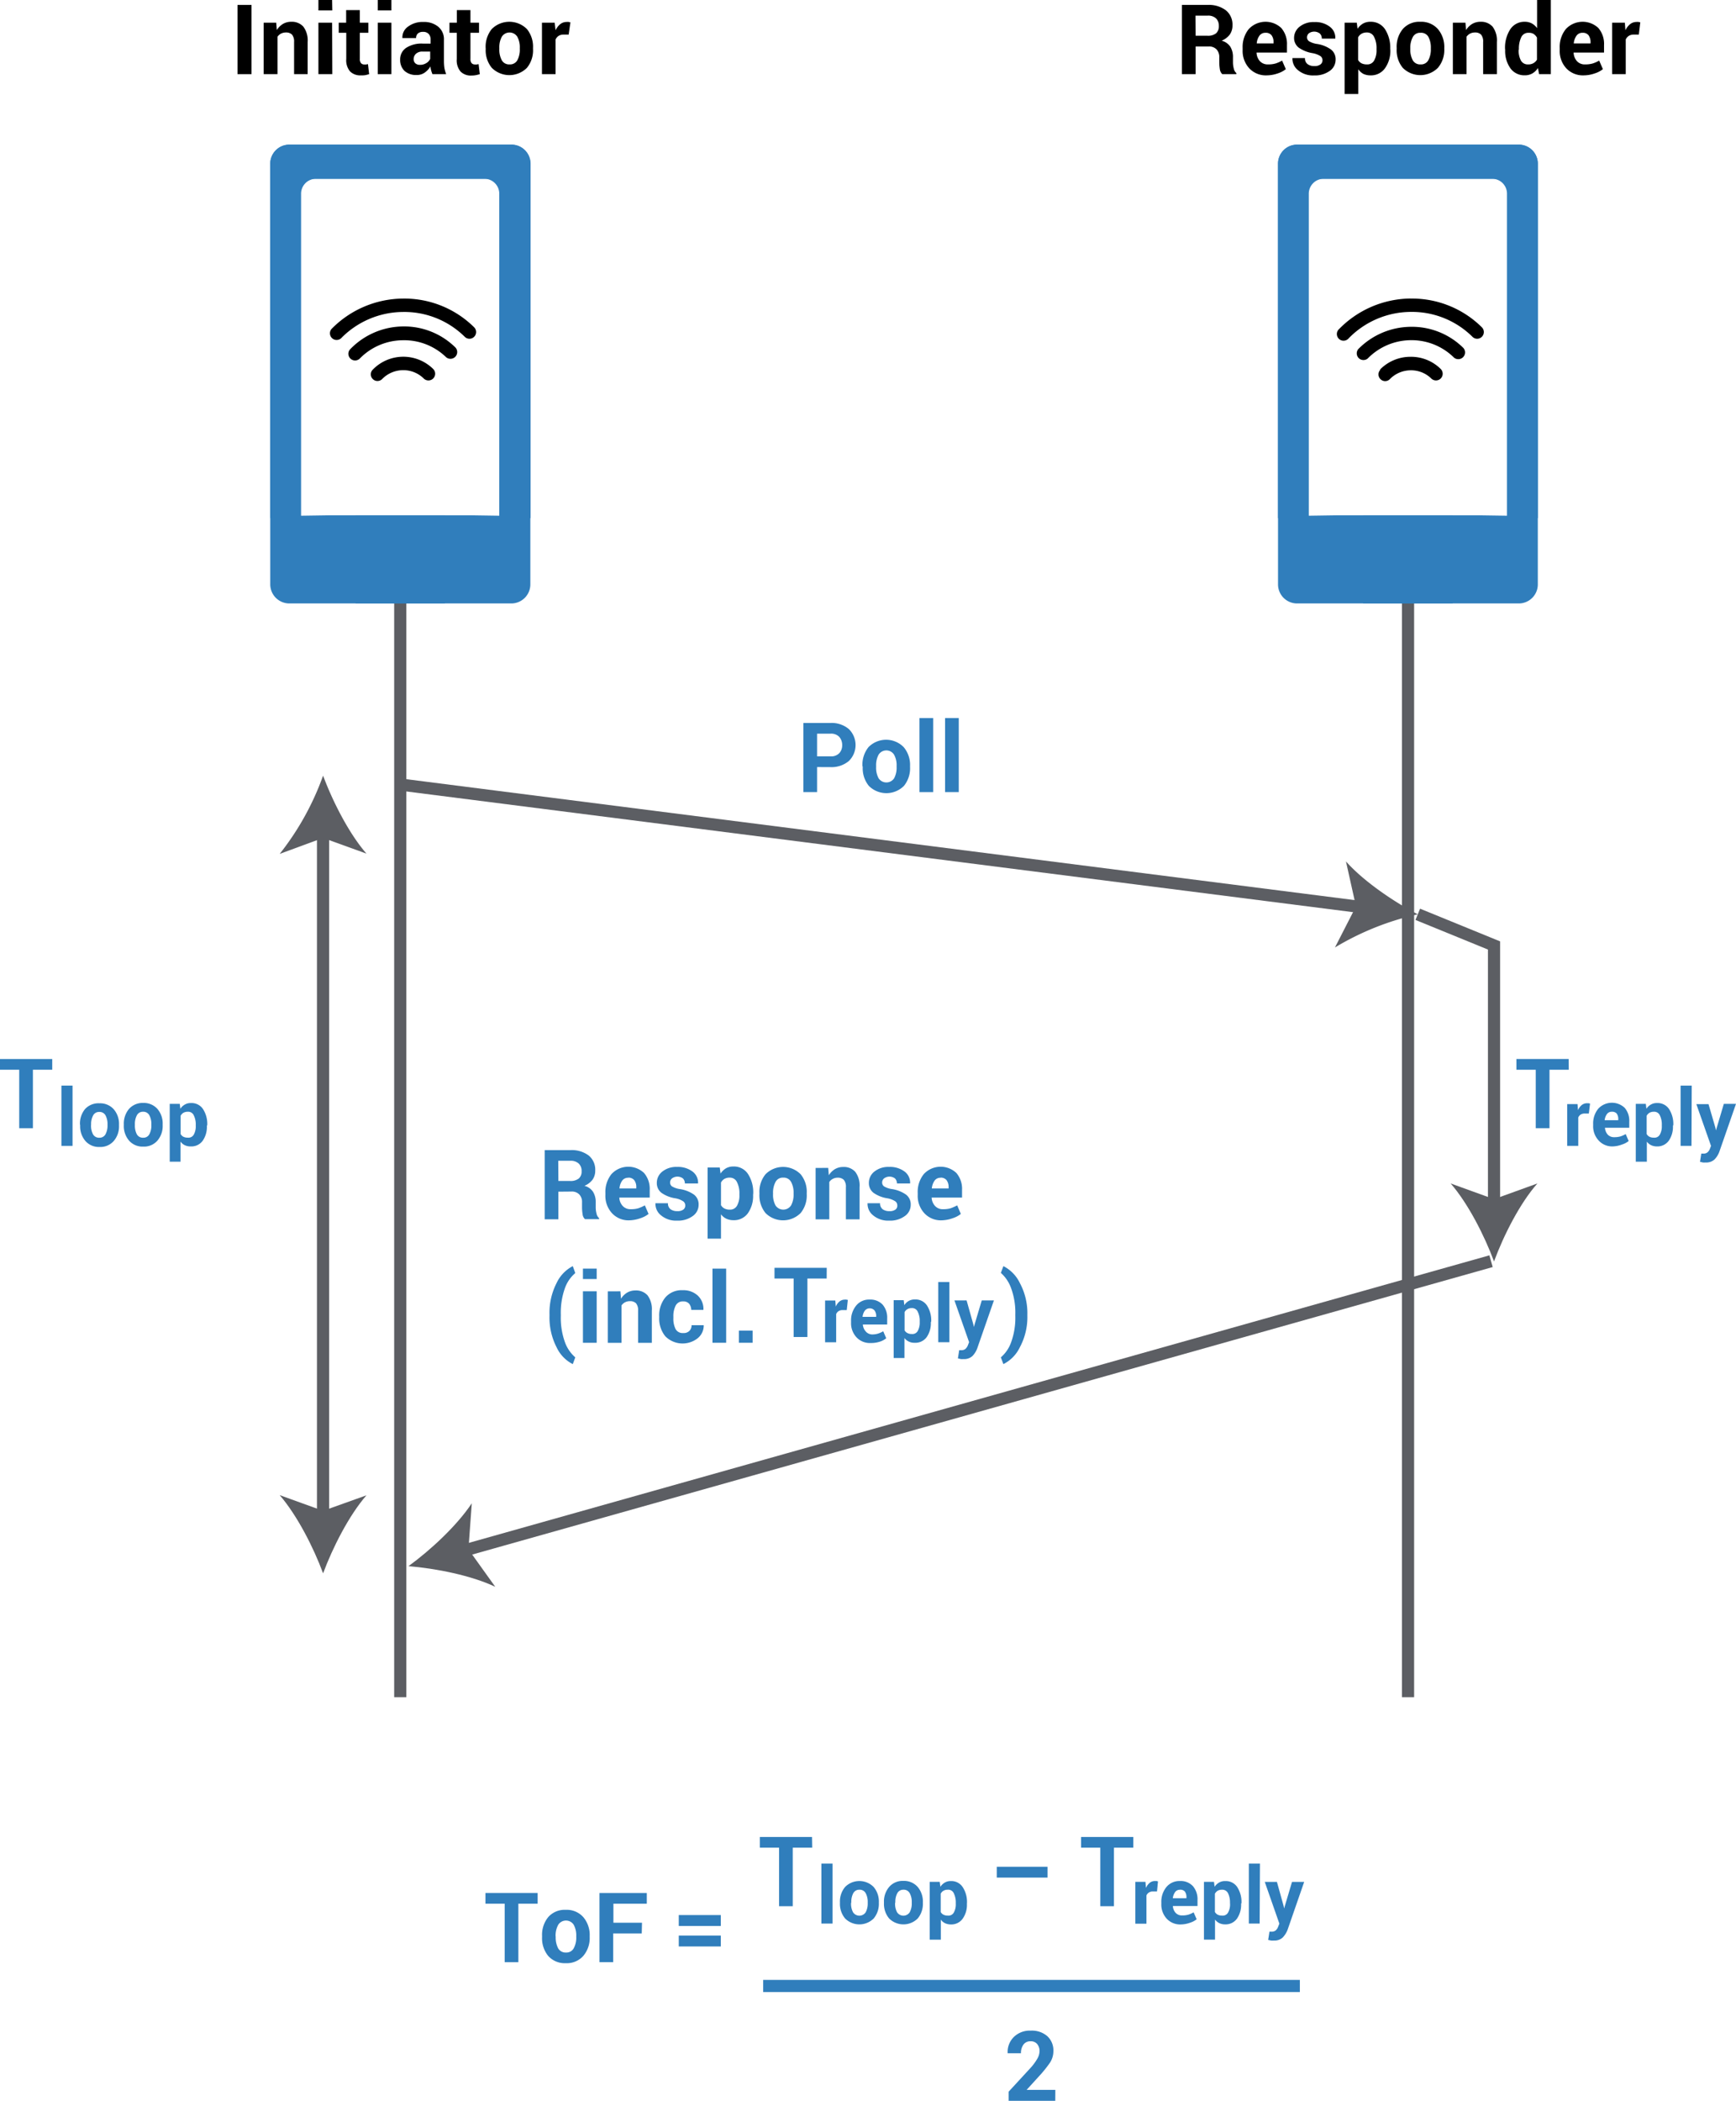 <svg id="Layer_1" data-name="Layer 1" xmlns="http://www.w3.org/2000/svg" viewBox="0 0 285.47 345.4"><title>fira-how-uwb-works-09092019</title><line x1="65.82" y1="279.03" x2="65.82" y2="97.71" fill="none" stroke="#5c5e63" stroke-miterlimit="10" stroke-width="2"/><line x1="231.54" y1="279.03" x2="231.54" y2="97.71" fill="none" stroke="#5c5e63" stroke-miterlimit="10" stroke-width="2"/><path d="M42,14.8H39.7V3.42H42Z" transform="translate(-0.64 -2.61)"/><path d="M46.06,6.34l.1,1.21a3.07,3.07,0,0,1,1-1,2.61,2.61,0,0,1,1.36-.36,2.53,2.53,0,0,1,2,.8,3.78,3.78,0,0,1,.71,2.53V14.8H49V9.51a1.77,1.77,0,0,0-.34-1.21,1.35,1.35,0,0,0-1-.35,1.74,1.74,0,0,0-.8.18,1.64,1.64,0,0,0-.59.52V14.8H44V6.34Z" transform="translate(-0.64 -2.61)"/><path d="M55.28,4.32H53V2.61h2.25Zm0,10.48H53V6.34h2.25Z" transform="translate(-0.64 -2.61)"/><path d="M59.81,4.27V6.34h1.4V8h-1.4v4.3a1,1,0,0,0,.2.7.7.7,0,0,0,.54.21,1.32,1.32,0,0,0,.3,0l.3-.06.19,1.65a6.43,6.43,0,0,1-.66.17A3.88,3.88,0,0,1,60,15a2.37,2.37,0,0,1-1.8-.65,2.84,2.84,0,0,1-.62-2.05V8H56.34V6.34h1.22V4.27Z" transform="translate(-0.64 -2.61)"/><path d="M65,4.32H62.76V2.61H65ZM65,14.8H62.76V6.34H65Z" transform="translate(-0.64 -2.61)"/><path d="M71.75,14.8a6.26,6.26,0,0,1-.21-.61,3.65,3.65,0,0,1-.12-.66,3.22,3.22,0,0,1-.92,1,2.19,2.19,0,0,1-1.35.41,2.82,2.82,0,0,1-2-.68,2.49,2.49,0,0,1-.71-1.87,2.24,2.24,0,0,1,1-1.92,4.61,4.61,0,0,1,2.75-.69h1.26V9.13a1.32,1.32,0,0,0-.32-.94,1.19,1.19,0,0,0-.93-.34,1.22,1.22,0,0,0-.85.27,1,1,0,0,0-.29.75H66.81v0A2.14,2.14,0,0,1,67.72,7a4,4,0,0,1,2.56-.78A3.64,3.64,0,0,1,72.7,7a2.65,2.65,0,0,1,.94,2.19v3.49a7.87,7.87,0,0,0,.08,1.12,5.77,5.77,0,0,0,.29,1Zm-2-1.53a1.89,1.89,0,0,0,1-.29,1.57,1.57,0,0,0,.63-.69v-1.2H70.12a1.51,1.51,0,0,0-1.09.37,1.2,1.2,0,0,0-.37.88.92.92,0,0,0,.28.68A1.09,1.09,0,0,0,69.7,13.27Z" transform="translate(-0.64 -2.61)"/><path d="M78,4.27V6.34h1.41V8H78v4.3a1,1,0,0,0,.2.7.73.73,0,0,0,.54.21,1.47,1.47,0,0,0,.31,0l.29-.06.2,1.65a6,6,0,0,1-.67.17,3.8,3.8,0,0,1-.7.06,2.36,2.36,0,0,1-1.79-.65,2.84,2.84,0,0,1-.63-2.05V8H74.55V6.34h1.21V4.27Z" transform="translate(-0.64 -2.61)"/><path d="M80.5,10.49a4.61,4.61,0,0,1,1-3.1,4.09,4.09,0,0,1,5.79,0,4.59,4.59,0,0,1,1,3.1v.17a4.52,4.52,0,0,1-1,3.1,4.08,4.08,0,0,1-5.78,0,4.53,4.53,0,0,1-1-3.1Zm2.25.16a3.72,3.72,0,0,0,.4,1.86,1.38,1.38,0,0,0,1.29.69,1.37,1.37,0,0,0,1.28-.7,3.68,3.68,0,0,0,.4-1.85v-.16a3.54,3.54,0,0,0-.41-1.83,1.51,1.51,0,0,0-2.56,0,3.68,3.68,0,0,0-.4,1.83Z" transform="translate(-0.64 -2.61)"/><path d="M94.15,8.3l-.83,0a1.47,1.47,0,0,0-.82.21,1.35,1.35,0,0,0-.5.6V14.8H89.76V6.34h2.09L92,7.59a2.74,2.74,0,0,1,.76-1,1.66,1.66,0,0,1,1.07-.37,1.58,1.58,0,0,1,.32,0l.29.06Z" transform="translate(-0.64 -2.61)"/><path d="M135,128.72v4.12h-2.25V121.47h4.47a4.38,4.38,0,0,1,3,1,3.67,3.67,0,0,1,0,5.26,4.42,4.42,0,0,1-3,1Zm0-1.76h2.22a1.84,1.84,0,0,0,1.43-.52,1.88,1.88,0,0,0,.48-1.32,2,2,0,0,0-.48-1.36,1.83,1.83,0,0,0-1.43-.53H135Z" transform="translate(-0.64 -2.61)" fill="#307ebc"/><path d="M142.46,128.54a4.61,4.61,0,0,1,1-3.1,4.06,4.06,0,0,1,5.78,0,4.53,4.53,0,0,1,1.05,3.1v.16a4.6,4.6,0,0,1-1,3.11,4.08,4.08,0,0,1-5.78,0,4.56,4.56,0,0,1-1-3.11Zm2.25.16a3.65,3.65,0,0,0,.4,1.85,1.53,1.53,0,0,0,2.57,0,3.7,3.7,0,0,0,.4-1.85v-.17a3.57,3.57,0,0,0-.41-1.83,1.5,1.5,0,0,0-2.56,0,3.63,3.63,0,0,0-.4,1.82Z" transform="translate(-0.64 -2.61)" fill="#307ebc"/><path d="M154.09,132.84h-2.25V120.66h2.25Z" transform="translate(-0.64 -2.61)" fill="#307ebc"/><path d="M158.3,132.84h-2.25V120.66h2.25Z" transform="translate(-0.64 -2.61)" fill="#307ebc"/><path d="M174.17,348H166.5v-1.5l3.63-3.94a8.94,8.94,0,0,0,1.12-1.54,2.54,2.54,0,0,0,.33-1.17,1.76,1.76,0,0,0-.38-1.18,1.33,1.33,0,0,0-1.08-.46,1.38,1.38,0,0,0-1.18.54,2.31,2.31,0,0,0-.41,1.43h-2.19v-.05a3.45,3.45,0,0,1,1-2.61,3.75,3.75,0,0,1,2.8-1.06,3.86,3.86,0,0,1,2.72.91,3.16,3.16,0,0,1,1,2.44,3.45,3.45,0,0,1-.55,1.9,20.07,20.07,0,0,1-1.85,2.29l-2,2.2,0,0h4.72Z" transform="translate(-0.64 -2.61)" fill="#307ebc"/><path d="M89.05,315.59H85.88v9.62H83.63v-9.62H80.47v-1.76h8.58Z" transform="translate(-0.64 -2.61)" fill="#307ebc"/><path d="M89.78,320.9a4.57,4.57,0,0,1,1-3.09,3.58,3.58,0,0,1,2.88-1.21,3.64,3.64,0,0,1,2.9,1.2,4.55,4.55,0,0,1,1.05,3.1v.17a4.53,4.53,0,0,1-1.05,3.1,3.6,3.6,0,0,1-2.88,1.2,3.64,3.64,0,0,1-2.9-1.2,4.57,4.57,0,0,1-1-3.1Zm2.24.16a3.83,3.83,0,0,0,.4,1.86,1.4,1.4,0,0,0,1.3.7,1.36,1.36,0,0,0,1.27-.71,3.65,3.65,0,0,0,.41-1.85v-.16a3.65,3.65,0,0,0-.41-1.83,1.51,1.51,0,0,0-2.56,0A3.7,3.7,0,0,0,92,320.9Z" transform="translate(-0.64 -2.61)" fill="#307ebc"/><path d="M106.17,320.48h-4.7v4.73H99.22V313.83H107v1.76h-5.49v3.13h4.7Z" transform="translate(-0.64 -2.61)" fill="#307ebc"/><path d="M119.17,319.25h-6.91v-1.79h6.91Zm0,3.37h-6.91v-1.79h6.91Z" transform="translate(-0.64 -2.61)" fill="#307ebc"/><path d="M92.46,198.53v4.54H90.21V191.7h4.23a4.6,4.6,0,0,1,3,.88,3,3,0,0,1,1.08,2.48,2.52,2.52,0,0,1-.45,1.51,3.21,3.21,0,0,1-1.33,1,2.36,2.36,0,0,1,1.43,1,3.16,3.16,0,0,1,.43,1.72v.83a4,4,0,0,0,.13,1,1.37,1.37,0,0,0,.43.77v.16H96.84a1.28,1.28,0,0,1-.4-.83,7.31,7.31,0,0,1-.09-1.11v-.81a1.78,1.78,0,0,0-.46-1.32,1.68,1.68,0,0,0-1.29-.47Zm0-1.76H94.4a2.15,2.15,0,0,0,1.42-.41,1.5,1.5,0,0,0,.46-1.2,1.65,1.65,0,0,0-.46-1.24,1.89,1.89,0,0,0-1.38-.47h-2Z" transform="translate(-0.64 -2.61)" fill="#307ebc"/><path d="M104.15,203.24a3.7,3.7,0,0,1-2.88-1.18,4.21,4.21,0,0,1-1.08-3v-.31a4.7,4.7,0,0,1,1-3.11,3.77,3.77,0,0,1,5.36-.18,4,4,0,0,1,.93,2.79v1.25h-5v0a2.18,2.18,0,0,0,.55,1.37,1.71,1.71,0,0,0,1.33.54,4.33,4.33,0,0,0,1.24-.15,6.94,6.94,0,0,0,1.08-.48l.61,1.41a4.26,4.26,0,0,1-1.33.7A5.92,5.92,0,0,1,104.15,203.24Zm-.2-7a1.18,1.18,0,0,0-1,.48,2.53,2.53,0,0,0-.44,1.28l0,0h2.76v-.21a1.82,1.82,0,0,0-.34-1.16A1.22,1.22,0,0,0,104,196.22Z" transform="translate(-0.64 -2.61)" fill="#307ebc"/><path d="M113.32,200.74a.78.78,0,0,0-.36-.64,3.39,3.39,0,0,0-1.32-.49,5.33,5.33,0,0,1-2.24-.9,2,2,0,0,1-.75-1.63,2.34,2.34,0,0,1,.91-1.86,3.67,3.67,0,0,1,2.42-.76,4,4,0,0,1,2.54.76,2.27,2.27,0,0,1,.91,1.91l0,.05h-2.17a1.15,1.15,0,0,0-.32-.83,1.52,1.52,0,0,0-1.8,0,.89.89,0,0,0-.31.68.77.77,0,0,0,.33.64,3.51,3.51,0,0,0,1.33.44,5.41,5.41,0,0,1,2.29.92,2,2,0,0,1,.74,1.67,2.23,2.23,0,0,1-1,1.86,4.07,4.07,0,0,1-2.54.73,3.82,3.82,0,0,1-2.63-.86,2.4,2.4,0,0,1-.93-1.95l0-.05h2.06a1.17,1.17,0,0,0,.44,1,1.79,1.79,0,0,0,1.08.3,1.55,1.55,0,0,0,1-.25A.81.81,0,0,0,113.32,200.74Z" transform="translate(-0.64 -2.61)" fill="#307ebc"/><path d="M124.48,199.08a4.92,4.92,0,0,1-.86,3,2.82,2.82,0,0,1-2.39,1.14,2.71,2.71,0,0,1-1.16-.25,2.31,2.31,0,0,1-.87-.72v4H117v-11.7h2l.13,1a2.79,2.79,0,0,1,.89-.86,2.4,2.4,0,0,1,1.22-.3,2.76,2.76,0,0,1,2.4,1.23,5.54,5.54,0,0,1,.86,3.23Zm-2.25-.18a4.08,4.08,0,0,0-.4-1.94,1.28,1.28,0,0,0-1.2-.74,1.7,1.7,0,0,0-.87.21,1.48,1.48,0,0,0-.56.6v3.71a1.35,1.35,0,0,0,.56.55,1.86,1.86,0,0,0,.89.19,1.28,1.28,0,0,0,1.19-.65,3.4,3.4,0,0,0,.39-1.76Z" transform="translate(-0.64 -2.61)" fill="#307ebc"/><path d="M125.52,198.77a4.54,4.54,0,0,1,1-3.1,4.06,4.06,0,0,1,5.78,0,4.53,4.53,0,0,1,1,3.1v.16a4.56,4.56,0,0,1-1,3.11,4.08,4.08,0,0,1-5.78,0,4.6,4.6,0,0,1-1-3.11Zm2.24.16a3.65,3.65,0,0,0,.4,1.85,1.53,1.53,0,0,0,2.57,0,3.7,3.7,0,0,0,.41-1.85v-.17a3.67,3.67,0,0,0-.41-1.83,1.38,1.38,0,0,0-1.29-.71,1.35,1.35,0,0,0-1.27.71,3.7,3.7,0,0,0-.41,1.83Z" transform="translate(-0.64 -2.61)" fill="#307ebc"/><path d="M136.83,194.62l.1,1.21a3.1,3.1,0,0,1,1-1,2.61,2.61,0,0,1,1.36-.36,2.5,2.5,0,0,1,2,.81,3.76,3.76,0,0,1,.7,2.52v5.28h-2.25v-5.28a1.75,1.75,0,0,0-.34-1.21,1.36,1.36,0,0,0-1-.36,1.63,1.63,0,0,0-.8.19,1.55,1.55,0,0,0-.59.52v6.14h-2.25v-8.45Z" transform="translate(-0.64 -2.61)" fill="#307ebc"/><path d="M148.19,200.74a.8.8,0,0,0-.35-.64,3.52,3.52,0,0,0-1.33-.49,5.33,5.33,0,0,1-2.24-.9,2,2,0,0,1-.75-1.63,2.34,2.34,0,0,1,.91-1.86,3.67,3.67,0,0,1,2.42-.76,4,4,0,0,1,2.54.76,2.27,2.27,0,0,1,.91,1.91l0,.05h-2.17a1.15,1.15,0,0,0-.32-.83,1.52,1.52,0,0,0-1.8,0,.89.89,0,0,0-.31.68.77.77,0,0,0,.33.64,3.51,3.51,0,0,0,1.33.44,5.41,5.41,0,0,1,2.29.92,2,2,0,0,1,.75,1.67,2.23,2.23,0,0,1-1,1.86,4.07,4.07,0,0,1-2.54.73,3.82,3.82,0,0,1-2.63-.86,2.4,2.4,0,0,1-.93-1.95l0-.05h2.06a1.17,1.17,0,0,0,.44,1,1.79,1.79,0,0,0,1.08.3,1.55,1.55,0,0,0,1-.25A.79.79,0,0,0,148.19,200.74Z" transform="translate(-0.64 -2.61)" fill="#307ebc"/><path d="M155.52,203.24a3.71,3.71,0,0,1-2.89-1.18,4.21,4.21,0,0,1-1.08-3v-.31a4.65,4.65,0,0,1,1-3.11,3.77,3.77,0,0,1,5.36-.18,4,4,0,0,1,.93,2.79v1.25h-5v0a2.18,2.18,0,0,0,.55,1.37,1.7,1.7,0,0,0,1.33.54,4.38,4.38,0,0,0,1.24-.15,7.38,7.38,0,0,0,1.08-.48l.6,1.41a4.15,4.15,0,0,1-1.33.7A5.86,5.86,0,0,1,155.52,203.24Zm-.2-7a1.17,1.17,0,0,0-1,.48,2.63,2.63,0,0,0-.45,1.28l0,0h2.76v-.21a1.88,1.88,0,0,0-.34-1.16A1.22,1.22,0,0,0,155.32,196.22Z" transform="translate(-0.64 -2.61)" fill="#307ebc"/><path d="M91,218.74a10.71,10.71,0,0,1,1.17-5.2,6,6,0,0,1,2.66-2.77h0l.41,1.14a5.82,5.82,0,0,0-1.7,2.47,12,12,0,0,0-.68,4.35v.2a11.88,11.88,0,0,0,.68,4.35,6,6,0,0,0,1.7,2.49l-.41,1.11h0a5.88,5.88,0,0,1-2.66-2.76A10.7,10.7,0,0,1,91,218.91Z" transform="translate(-0.64 -2.61)" fill="#307ebc"/><path d="M98.76,212.89H96.5v-1.71h2.26Zm0,10.48H96.5v-8.46h2.26Z" transform="translate(-0.64 -2.61)" fill="#307ebc"/><path d="M102.66,214.91l.1,1.22a3,3,0,0,1,1-1,2.63,2.63,0,0,1,1.36-.36,2.53,2.53,0,0,1,2,.8,3.78,3.78,0,0,1,.71,2.53v5.28h-2.26v-5.29a1.77,1.77,0,0,0-.34-1.21,1.35,1.35,0,0,0-1-.35,1.77,1.77,0,0,0-.8.18,1.72,1.72,0,0,0-.59.52v6.15h-2.25v-8.46Z" transform="translate(-0.64 -2.61)" fill="#307ebc"/><path d="M113,221.77a1.29,1.29,0,0,0,1-.35,1.25,1.25,0,0,0,.36-.94h2l0,0a2.67,2.67,0,0,1-1,2.15,4,4,0,0,1-5.32-.33,4.62,4.62,0,0,1-1-3.07V219a4.63,4.63,0,0,1,1-3.07,3.53,3.53,0,0,1,2.87-1.2,3.47,3.47,0,0,1,2.48.89,3,3,0,0,1,.92,2.34l0,0h-2A1.7,1.7,0,0,0,114,217a1.21,1.21,0,0,0-1-.43,1.29,1.29,0,0,0-1.26.7,3.83,3.83,0,0,0-.37,1.81v.23a3.79,3.79,0,0,0,.37,1.82A1.31,1.31,0,0,0,113,221.77Z" transform="translate(-0.64 -2.61)" fill="#307ebc"/><path d="M120.05,223.37H117.8V211.18h2.25Z" transform="translate(-0.64 -2.61)" fill="#307ebc"/><path d="M124.4,223.37h-2.25v-2h2.25Z" transform="translate(-0.64 -2.61)" fill="#307ebc"/><path d="M169.58,218.91a10.43,10.43,0,0,1-1.22,5.17,6,6,0,0,1-2.72,2.8h0l-.42-1.11a5.81,5.81,0,0,0,1.69-2.48,11.75,11.75,0,0,0,.69-4.36v-.2a11.59,11.59,0,0,0-.7-4.35,6.07,6.07,0,0,0-1.68-2.5l.42-1.11h0a6.06,6.06,0,0,1,2.72,2.81,10.42,10.42,0,0,1,1.22,5.16Z" transform="translate(-0.64 -2.61)" fill="#307ebc"/><path d="M9.23,178.48H6.05v9.62H3.8v-9.62H.64v-1.76H9.23Z" transform="translate(-0.64 -2.61)" fill="#307ebc"/><path d="M12.57,191H10.74v-9.91h1.83Z" transform="translate(-0.64 -2.61)" fill="#307ebc"/><path d="M13.79,187.46a3.76,3.76,0,0,1,.84-2.52A3,3,0,0,1,17,184a3,3,0,0,1,2.36,1,3.68,3.68,0,0,1,.85,2.52v.13a3.69,3.69,0,0,1-.85,2.53,2.92,2.92,0,0,1-2.34,1,2.94,2.94,0,0,1-2.35-1,3.69,3.69,0,0,1-.85-2.53Zm1.82.13a3.06,3.06,0,0,0,.32,1.5,1.13,1.13,0,0,0,1.06.57,1.1,1.1,0,0,0,1-.57,3,3,0,0,0,.33-1.5v-.13A3,3,0,0,0,18,186a1.11,1.11,0,0,0-1.05-.58,1.09,1.09,0,0,0-1,.58,3,3,0,0,0-.33,1.49Z" transform="translate(-0.64 -2.61)" fill="#307ebc"/><path d="M21,187.46a3.76,3.76,0,0,1,.84-2.52,3,3,0,0,1,2.34-1,3,3,0,0,1,2.36,1,3.68,3.68,0,0,1,.85,2.52v.13a3.69,3.69,0,0,1-.85,2.53,2.92,2.92,0,0,1-2.34,1,2.94,2.94,0,0,1-2.35-1,3.69,3.69,0,0,1-.85-2.53Zm1.82.13a3.06,3.06,0,0,0,.32,1.5,1.13,1.13,0,0,0,1.06.57,1.09,1.09,0,0,0,1-.57,3,3,0,0,0,.33-1.5v-.13a3,3,0,0,0-.33-1.49,1.11,1.11,0,0,0-1.05-.58,1.09,1.09,0,0,0-1,.58,3,3,0,0,0-.33,1.49Z" transform="translate(-0.64 -2.61)" fill="#307ebc"/><path d="M34.66,187.71a4,4,0,0,1-.69,2.45,2.29,2.29,0,0,1-1.94.93,2.18,2.18,0,0,1-1-.2,1.91,1.91,0,0,1-.71-.59v3.3H28.55v-9.51H30.2l.1.81a2.09,2.09,0,0,1,.73-.69,1.86,1.86,0,0,1,1-.25,2.25,2.25,0,0,1,2,1,4.51,4.51,0,0,1,.69,2.62Zm-1.83-.14a3.31,3.31,0,0,0-.32-1.58,1,1,0,0,0-1-.6,1.43,1.43,0,0,0-.71.17,1.28,1.28,0,0,0-.46.49v3a1.11,1.11,0,0,0,.46.45,1.57,1.57,0,0,0,.72.15,1,1,0,0,0,1-.53,2.76,2.76,0,0,0,.31-1.43Z" transform="translate(-0.64 -2.61)" fill="#307ebc"/><path d="M134.2,306.38H131V316h-2.25v-9.62h-3.16v-1.76h8.58Z" transform="translate(-0.64 -2.61)" fill="#307ebc"/><path d="M137.54,318.86h-1.83V309h1.83Z" transform="translate(-0.64 -2.61)" fill="#307ebc"/><path d="M138.76,315.36a3.71,3.71,0,0,1,.85-2.52,3.3,3.3,0,0,1,4.69,0,3.69,3.69,0,0,1,.86,2.52v.13a3.74,3.74,0,0,1-.85,2.53,3.33,3.33,0,0,1-4.7,0,3.74,3.74,0,0,1-.85-2.53Zm1.83.13a2.93,2.93,0,0,0,.32,1.5,1.24,1.24,0,0,0,2.09,0,3,3,0,0,0,.33-1.5v-.13a3,3,0,0,0-.33-1.49,1.12,1.12,0,0,0-1.05-.58,1.11,1.11,0,0,0-1,.58,3,3,0,0,0-.32,1.49Z" transform="translate(-0.64 -2.61)" fill="#307ebc"/><path d="M146,315.36a3.71,3.71,0,0,1,.85-2.52,2.93,2.93,0,0,1,2.34-1,3,3,0,0,1,2.36,1,3.73,3.73,0,0,1,.85,2.52v.13a3.74,3.74,0,0,1-.85,2.53,3.33,3.33,0,0,1-4.7,0,3.74,3.74,0,0,1-.85-2.53Zm1.83.13a2.93,2.93,0,0,0,.32,1.5,1.24,1.24,0,0,0,2.09,0,3,3,0,0,0,.33-1.5v-.13a3,3,0,0,0-.33-1.49,1.12,1.12,0,0,0-1.05-.58,1.11,1.11,0,0,0-1,.58,3,3,0,0,0-.32,1.49Z" transform="translate(-0.64 -2.61)" fill="#307ebc"/><path d="M159.64,315.61a3.92,3.92,0,0,1-.7,2.45A2.28,2.28,0,0,1,157,319a2.24,2.24,0,0,1-.95-.2,1.88,1.88,0,0,1-.7-.59v3.3h-1.83V312h1.65l.11.81a2.15,2.15,0,0,1,.72-.69,1.87,1.87,0,0,1,1-.25,2.22,2.22,0,0,1,1.95,1,4.44,4.44,0,0,1,.7,2.62Zm-1.83-.14a3.44,3.44,0,0,0-.32-1.58,1,1,0,0,0-1-.6,1.39,1.39,0,0,0-.7.17,1.21,1.21,0,0,0-.46.49v3a1.05,1.05,0,0,0,.46.45,1.52,1.52,0,0,0,.71.15,1,1,0,0,0,1-.53,2.76,2.76,0,0,0,.31-1.43Z" transform="translate(-0.64 -2.61)" fill="#307ebc"/><path d="M172.9,311.3h-8.35v-1.78h8.35Z" transform="translate(-0.64 -2.61)" fill="#307ebc"/><path d="M187,306.38h-3.18V316h-2.25v-9.62h-3.16v-1.76H187Z" transform="translate(-0.64 -2.61)" fill="#307ebc"/><path d="M190.9,313.58l-.67,0a1.17,1.17,0,0,0-.67.18,1.06,1.06,0,0,0-.4.48v4.64h-1.82V312H189l.08,1a2.25,2.25,0,0,1,.62-.84,1.35,1.35,0,0,1,.87-.3l.25,0,.24.06Z" transform="translate(-0.64 -2.61)" fill="#307ebc"/><path d="M194.83,319a3,3,0,0,1-2.34-.95,3.42,3.42,0,0,1-.88-2.42v-.25a3.81,3.81,0,0,1,.83-2.52,2.77,2.77,0,0,1,2.23-1,2.74,2.74,0,0,1,2.13.84,3.28,3.28,0,0,1,.76,2.27v1h-4.05v0a1.77,1.77,0,0,0,.45,1.12,1.37,1.37,0,0,0,1.08.43,3.5,3.5,0,0,0,1-.12,4.33,4.33,0,0,0,.88-.39l.5,1.14a3.38,3.38,0,0,1-1.09.57A4.61,4.61,0,0,1,194.83,319Zm-.16-5.7a.94.94,0,0,0-.8.39,2.11,2.11,0,0,0-.37,1l0,0h2.24v-.16a1.53,1.53,0,0,0-.27-.95A1,1,0,0,0,194.67,313.29Z" transform="translate(-0.64 -2.61)" fill="#307ebc"/><path d="M204.73,315.61a4,4,0,0,1-.69,2.45,2.29,2.29,0,0,1-1.94.93,2.21,2.21,0,0,1-.95-.2,2,2,0,0,1-.71-.59v3.3h-1.82V312h1.65l.1.81a2.17,2.17,0,0,1,.73-.69,1.86,1.86,0,0,1,1-.25,2.25,2.25,0,0,1,2,1,4.51,4.51,0,0,1,.69,2.62Zm-1.83-.14a3.45,3.45,0,0,0-.31-1.58,1.05,1.05,0,0,0-1-.6,1.43,1.43,0,0,0-.71.17,1.36,1.36,0,0,0-.46.49v3a1.17,1.17,0,0,0,.46.45,1.59,1.59,0,0,0,.72.15,1,1,0,0,0,1-.53,2.76,2.76,0,0,0,.31-1.43Z" transform="translate(-0.64 -2.61)" fill="#307ebc"/><path d="M207.78,318.86H206V309h1.83Z" transform="translate(-0.64 -2.61)" fill="#307ebc"/><path d="M211.73,316l.07.38h0l1.3-4.37h2l-2.74,7.9a3.82,3.82,0,0,1-.79,1.24,2,2,0,0,1-1.48.5,1.91,1.91,0,0,1-.43,0l-.48-.1.21-1.36.18,0h.17a1,1,0,0,0,.69-.22,1.43,1.43,0,0,0,.38-.57l.21-.53-2.4-6.86h2Z" transform="translate(-0.64 -2.61)" fill="#307ebc"/><path d="M258.61,178.48h-3.17v9.62h-2.26v-9.62H250v-1.76h8.59Z" transform="translate(-0.64 -2.61)" fill="#307ebc"/><path d="M261.91,185.68l-.67,0a1.26,1.26,0,0,0-.67.17,1.14,1.14,0,0,0-.4.49V191h-1.82v-6.87h1.7l.08,1a2.18,2.18,0,0,1,.61-.84,1.4,1.4,0,0,1,.88-.3l.25,0,.24.06Z" transform="translate(-0.64 -2.61)" fill="#307ebc"/><path d="M265.84,191.09a3,3,0,0,1-2.34-1,3.42,3.42,0,0,1-.88-2.42v-.25a3.81,3.81,0,0,1,.83-2.52,3.06,3.06,0,0,1,4.36-.15,3.27,3.27,0,0,1,.75,2.27v1h-4l0,0a1.89,1.89,0,0,0,.45,1.12,1.4,1.4,0,0,0,1.08.43,3.58,3.58,0,0,0,1-.12,4.33,4.33,0,0,0,.88-.39l.49,1.14a3.22,3.22,0,0,1-1.08.57A4.66,4.66,0,0,1,265.84,191.09Zm-.16-5.7a.94.94,0,0,0-.8.39,2.11,2.11,0,0,0-.37,1l0,0h2.24v-.16a1.53,1.53,0,0,0-.27-.95A1,1,0,0,0,265.68,185.39Z" transform="translate(-0.64 -2.61)" fill="#307ebc"/><path d="M275.74,187.71a4,4,0,0,1-.69,2.45,2.31,2.31,0,0,1-1.95.93,2.16,2.16,0,0,1-.94-.2,1.91,1.91,0,0,1-.71-.59v3.3h-1.82v-9.51h1.65l.1.81a2.09,2.09,0,0,1,.73-.69,1.86,1.86,0,0,1,1-.25,2.25,2.25,0,0,1,2,1,4.51,4.51,0,0,1,.69,2.62Zm-1.83-.14a3.31,3.31,0,0,0-.32-1.58,1,1,0,0,0-1-.6,1.43,1.43,0,0,0-.71.17,1.28,1.28,0,0,0-.46.49v3a1.11,1.11,0,0,0,.46.45,1.57,1.57,0,0,0,.72.15,1,1,0,0,0,1-.53,2.76,2.76,0,0,0,.31-1.43Z" transform="translate(-0.64 -2.61)" fill="#307ebc"/><path d="M278.79,191H277v-9.91h1.83Z" transform="translate(-0.64 -2.61)" fill="#307ebc"/><path d="M282.74,188.07l.07.39h0l1.3-4.37h2l-2.75,7.9a3.64,3.64,0,0,1-.78,1.24,2,2,0,0,1-1.48.5,1.91,1.91,0,0,1-.43,0l-.48-.11.21-1.35.18,0h.17a1,1,0,0,0,.69-.22,1.54,1.54,0,0,0,.38-.57L282,191l-2.41-6.86h2Z" transform="translate(-0.64 -2.61)" fill="#307ebc"/><path d="M136.58,212.81h-3.17v9.61h-2.26v-9.61H128v-1.76h8.59Z" transform="translate(-0.64 -2.61)" fill="#307ebc"/><path d="M139.88,218l-.67,0a1.17,1.17,0,0,0-.67.17,1.06,1.06,0,0,0-.4.48v4.64h-1.82v-6.87H138l.08,1a2.18,2.18,0,0,1,.61-.84,1.4,1.4,0,0,1,.88-.3,1,1,0,0,1,.25,0l.24.05Z" transform="translate(-0.64 -2.61)" fill="#307ebc"/><path d="M143.81,223.41a3,3,0,0,1-2.34-.95,3.4,3.4,0,0,1-.88-2.42v-.25a3.81,3.81,0,0,1,.83-2.52,2.71,2.71,0,0,1,2.23-1,2.76,2.76,0,0,1,2.13.83,3.29,3.29,0,0,1,.75,2.27v1h-4l0,0a1.86,1.86,0,0,0,.45,1.11A1.41,1.41,0,0,0,144,222a3.22,3.22,0,0,0,1-.13,4.33,4.33,0,0,0,.88-.39l.49,1.15a3.22,3.22,0,0,1-1.08.57A4.66,4.66,0,0,1,143.81,223.41Zm-.16-5.7a1,1,0,0,0-.81.4,2.13,2.13,0,0,0-.36,1l0,0h2.24V219a1.5,1.5,0,0,0-.27-.94A1,1,0,0,0,143.65,217.71Z" transform="translate(-0.64 -2.61)" fill="#307ebc"/><path d="M153.71,220a4,4,0,0,1-.69,2.45,2.3,2.3,0,0,1-2,.92,2,2,0,0,1-.94-.2,1.88,1.88,0,0,1-.71-.58v3.29H147.6v-9.51h1.65l.1.82a2,2,0,0,1,.73-.7,2,2,0,0,1,1-.24,2.27,2.27,0,0,1,2,1,4.53,4.53,0,0,1,.69,2.62Zm-1.83-.15a3.27,3.27,0,0,0-.32-1.57,1,1,0,0,0-1-.61,1.34,1.34,0,0,0-.71.18,1.18,1.18,0,0,0-.46.48v3a1.14,1.14,0,0,0,.46.44,1.45,1.45,0,0,0,.72.16,1,1,0,0,0,1-.53,2.78,2.78,0,0,0,.31-1.43Z" transform="translate(-0.64 -2.61)" fill="#307ebc"/><path d="M156.76,223.28h-1.83v-9.9h1.83Z" transform="translate(-0.64 -2.61)" fill="#307ebc"/><path d="M160.71,220.4l.07.38h0l1.3-4.37h2l-2.75,7.9a3.64,3.64,0,0,1-.78,1.24,2,2,0,0,1-1.48.5,2.81,2.81,0,0,1-.43,0l-.48-.11.21-1.35.18,0h.16a1,1,0,0,0,.7-.22,1.59,1.59,0,0,0,.38-.56l.21-.54-2.41-6.86h2Z" transform="translate(-0.64 -2.61)" fill="#307ebc"/><path d="M197.25,10.25V14.8H195V3.42h4.23a4.61,4.61,0,0,1,3,.89,3,3,0,0,1,1.08,2.47,2.55,2.55,0,0,1-.45,1.52,3.2,3.2,0,0,1-1.33,1,2.45,2.45,0,0,1,1.43,1,3.21,3.21,0,0,1,.43,1.72v.84a3.85,3.85,0,0,0,.13,1,1.34,1.34,0,0,0,.43.77v.17h-2.32a1.38,1.38,0,0,1-.4-.84,7.31,7.31,0,0,1-.09-1.11v-.8a1.82,1.82,0,0,0-.46-1.33,1.71,1.71,0,0,0-1.29-.47Zm0-1.76h1.94a2.15,2.15,0,0,0,1.42-.4,1.53,1.53,0,0,0,.46-1.21,1.67,1.67,0,0,0-.46-1.24,1.89,1.89,0,0,0-1.38-.46h-2Z" transform="translate(-0.64 -2.61)"/><path d="M208.94,15a3.73,3.73,0,0,1-2.88-1.17,4.22,4.22,0,0,1-1.08-3V10.5a4.67,4.67,0,0,1,1-3.1,3.77,3.77,0,0,1,5.36-.18,4,4,0,0,1,.93,2.79v1.24h-5v.05a2.2,2.2,0,0,0,.55,1.37,1.74,1.74,0,0,0,1.33.53,4.33,4.33,0,0,0,1.24-.15,5.45,5.45,0,0,0,1.08-.48l.61,1.41a4.06,4.06,0,0,1-1.33.7A5.64,5.64,0,0,1,208.94,15Zm-.2-7a1.18,1.18,0,0,0-1,.48,2.49,2.49,0,0,0-.44,1.27l0,0h2.76v-.2a1.8,1.8,0,0,0-.34-1.16A1.19,1.19,0,0,0,208.74,8Z" transform="translate(-0.64 -2.61)"/><path d="M218.11,12.47a.8.8,0,0,0-.36-.65,3.59,3.59,0,0,0-1.32-.48,5.46,5.46,0,0,1-2.24-.91,2,2,0,0,1-.75-1.63A2.33,2.33,0,0,1,214.35,7a3.62,3.62,0,0,1,2.42-.76,3.91,3.91,0,0,1,2.54.76,2.25,2.25,0,0,1,.91,1.91l0,.05H218a1.13,1.13,0,0,0-.32-.83,1.52,1.52,0,0,0-1.8-.05.87.87,0,0,0-.31.67.76.76,0,0,0,.33.64,3.47,3.47,0,0,0,1.33.45,5.29,5.29,0,0,1,2.29.92,2,2,0,0,1,.75,1.67,2.23,2.23,0,0,1-1,1.86,4.14,4.14,0,0,1-2.54.72,3.82,3.82,0,0,1-2.63-.85,2.4,2.4,0,0,1-.93-1.95l0-.05h2.06a1.16,1.16,0,0,0,.44,1,1.73,1.73,0,0,0,1.08.31,1.55,1.55,0,0,0,1-.25A.83.83,0,0,0,218.11,12.47Z" transform="translate(-0.64 -2.61)"/><path d="M229.27,10.8a4.92,4.92,0,0,1-.86,3A2.81,2.81,0,0,1,226,15a2.7,2.7,0,0,1-1.16-.24A2.43,2.43,0,0,1,224,14v4.06h-2.25V6.34h2l.13,1a2.76,2.76,0,0,1,.89-.85,2.4,2.4,0,0,1,1.22-.3,2.77,2.77,0,0,1,2.4,1.22,5.56,5.56,0,0,1,.86,3.23ZM227,10.63a4,4,0,0,0-.4-1.94,1.26,1.26,0,0,0-1.2-.74,1.7,1.7,0,0,0-.87.21,1.48,1.48,0,0,0-.56.6v3.71a1.41,1.41,0,0,0,.56.55,2,2,0,0,0,.89.18,1.26,1.26,0,0,0,1.19-.65,3.4,3.4,0,0,0,.39-1.76Z" transform="translate(-0.64 -2.61)"/><path d="M230.31,10.49a4.56,4.56,0,0,1,1-3.1,3.6,3.6,0,0,1,2.88-1.2,3.66,3.66,0,0,1,2.9,1.2,4.55,4.55,0,0,1,1.05,3.1v.17a4.53,4.53,0,0,1-1.05,3.1,4.08,4.08,0,0,1-5.78,0,4.57,4.57,0,0,1-1-3.1Zm2.24.16a3.72,3.72,0,0,0,.4,1.86,1.39,1.39,0,0,0,1.3.69,1.35,1.35,0,0,0,1.27-.7,3.67,3.67,0,0,0,.41-1.85v-.16a3.65,3.65,0,0,0-.41-1.83A1.36,1.36,0,0,0,234.23,8a1.33,1.33,0,0,0-1.27.71,3.67,3.67,0,0,0-.41,1.83Z" transform="translate(-0.64 -2.61)"/><path d="M241.62,6.34l.1,1.21a3.07,3.07,0,0,1,1-1,2.61,2.61,0,0,1,1.36-.36,2.53,2.53,0,0,1,2,.8,3.78,3.78,0,0,1,.71,2.53V14.8h-2.26V9.51a1.77,1.77,0,0,0-.34-1.21,1.35,1.35,0,0,0-1-.35,1.74,1.74,0,0,0-.8.18,1.64,1.64,0,0,0-.59.52V14.8h-2.25V6.34Z" transform="translate(-0.64 -2.61)"/><path d="M248.13,10.64A5.56,5.56,0,0,1,249,7.41a2.77,2.77,0,0,1,2.4-1.22,2.36,2.36,0,0,1,1.13.27,2.67,2.67,0,0,1,.87.78V2.61h2.26V14.8h-1.93l-.19-1a2.81,2.81,0,0,1-.93.89,2.42,2.42,0,0,1-1.22.3A2.81,2.81,0,0,1,249,13.82a4.92,4.92,0,0,1-.85-3Zm2.24.17a3.45,3.45,0,0,0,.37,1.75,1.28,1.28,0,0,0,1.2.64,1.65,1.65,0,0,0,.85-.2,1.56,1.56,0,0,0,.59-.58V8.79a1.82,1.82,0,0,0-.58-.62A1.55,1.55,0,0,0,252,8a1.27,1.27,0,0,0-1.21.74,4.37,4.37,0,0,0-.38,2Z" transform="translate(-0.64 -2.61)"/><path d="M261.08,15a3.75,3.75,0,0,1-2.89-1.17,4.21,4.21,0,0,1-1.07-3V10.5a4.67,4.67,0,0,1,1-3.1,3.77,3.77,0,0,1,5.36-.18,4,4,0,0,1,.93,2.79v1.24h-5v.05a2.2,2.2,0,0,0,.55,1.37,1.72,1.72,0,0,0,1.33.53,4.38,4.38,0,0,0,1.24-.15,5.45,5.45,0,0,0,1.08-.48l.61,1.41a4.11,4.11,0,0,1-1.34.7A5.58,5.58,0,0,1,261.08,15Zm-.2-7a1.17,1.17,0,0,0-1,.48,2.59,2.59,0,0,0-.45,1.27l0,0h2.76v-.2a1.86,1.86,0,0,0-.34-1.16A1.19,1.19,0,0,0,260.88,8Z" transform="translate(-0.64 -2.61)"/><path d="M270.13,8.3l-.83,0a1.47,1.47,0,0,0-.82.21,1.35,1.35,0,0,0-.5.6V14.8h-2.24V6.34h2.09l.1,1.25a2.74,2.74,0,0,1,.76-1,1.66,1.66,0,0,1,1.07-.37,1.58,1.58,0,0,1,.32,0l.29.06Z" transform="translate(-0.64 -2.61)"/><path d="M84.72,26.39H48.22a3.14,3.14,0,0,0-3.14,3.13V98.69a3.14,3.14,0,0,0,3.14,3.13H73.8V87.33H54.9l-4.75.07V34.52A2.46,2.46,0,0,1,52.54,32h28A2.46,2.46,0,0,1,83,34.52V87.79h4.89V29.52A3.13,3.13,0,0,0,84.72,26.39ZM66.47,91a3.8,3.8,0,1,1-3.81,3.8A3.8,3.8,0,0,1,66.47,91Z" transform="translate(-0.64 -2.61)" fill="#307ebc"/><path d="M45.08,29.52V87.79H50V34.52A2.46,2.46,0,0,1,52.36,32h28a2.46,2.46,0,0,1,2.38,2.52V87.4L78,87.33H59.13v14.49H84.72a3.13,3.13,0,0,0,3.13-3.13V29.52a3.13,3.13,0,0,0-3.13-3.13H48.22A3.14,3.14,0,0,0,45.08,29.52ZM70.27,94.84a3.81,3.81,0,1,1-3.8-3.8A3.8,3.8,0,0,1,70.27,94.84Z" transform="translate(-0.64 -2.61)" fill="#307ebc"/><path d="M61.93,63.39a1.09,1.09,0,1,0,1.56,1.53,4.83,4.83,0,0,1,3.41-1.45,4.75,4.75,0,0,1,3.42,1.37,1.1,1.1,0,0,0,1.55-1.57,7,7,0,0,0-9.94.12" transform="translate(-0.64 -2.61)"/><path d="M58.25,60a1.09,1.09,0,0,0,0,1.55,1.1,1.1,0,0,0,1.56,0,10,10,0,0,1,7.07-3A9.89,9.89,0,0,1,74,61.34a1.11,1.11,0,0,0,1.55-1.58,12,12,0,0,0-8.65-3.48A12.23,12.23,0,0,0,58.25,60" transform="translate(-0.64 -2.61)"/><path d="M66.86,51.7a16.3,16.3,0,0,1,11.75,4.72,1.1,1.1,0,0,1,0,1.56,1.09,1.09,0,0,1-1.55,0A14.13,14.13,0,0,0,66.87,53.9a14.37,14.37,0,0,0-10.16,4.34,1.1,1.1,0,0,1-1.56-1.54,16.62,16.62,0,0,1,11.71-5" transform="translate(-0.64 -2.61)"/><path d="M250.43,26.39h-36.5a3.13,3.13,0,0,0-3.13,3.13V98.69a3.13,3.13,0,0,0,3.13,3.13h25.58V87.33h-18.9l-4.75.07V34.52A2.46,2.46,0,0,1,218.25,32h28a2.45,2.45,0,0,1,2.38,2.52V87.79h4.89V29.52A3.13,3.13,0,0,0,250.43,26.39ZM232.18,91a3.8,3.8,0,1,1-3.81,3.8A3.8,3.8,0,0,1,232.18,91Z" transform="translate(-0.64 -2.61)" fill="#307ebc"/><path d="M210.8,29.52V87.79h4.88V34.52A2.46,2.46,0,0,1,218.07,32h28a2.45,2.45,0,0,1,2.38,2.52V87.4l-4.75-.07h-18.9v14.49h25.59a3.13,3.13,0,0,0,3.13-3.13V29.52a3.13,3.13,0,0,0-3.13-3.13h-36.5A3.13,3.13,0,0,0,210.8,29.52ZM236,94.84a3.81,3.81,0,1,1-3.8-3.8A3.8,3.8,0,0,1,236,94.84Z" transform="translate(-0.64 -2.61)" fill="#307ebc"/><path d="M227.64,63.39a1.1,1.1,0,0,0,0,1.55,1.08,1.08,0,0,0,1.55,0,4.83,4.83,0,0,1,3.41-1.45A4.73,4.73,0,0,1,236,64.84a1.1,1.1,0,0,0,1.55-1.57,6.93,6.93,0,0,0-5-2,7,7,0,0,0-5,2.12" transform="translate(-0.64 -2.61)"/><path d="M224,60a1.1,1.1,0,0,0,1.56,1.54,10,10,0,0,1,7.08-3,9.89,9.89,0,0,1,7.09,2.86,1.11,1.11,0,0,0,1.55-1.58,12,12,0,0,0-8.65-3.48A12.25,12.25,0,0,0,224,60" transform="translate(-0.64 -2.61)"/><path d="M232.58,51.7a16.28,16.28,0,0,1,11.74,4.72,1.1,1.1,0,0,1,0,1.56,1.09,1.09,0,0,1-1.55,0,14.13,14.13,0,0,0-10.19-4.09,14.37,14.37,0,0,0-10.16,4.34,1.1,1.1,0,1,1-1.56-1.54,16.65,16.65,0,0,1,11.72-5" transform="translate(-0.64 -2.61)"/><line x1="213.75" y1="326.51" x2="125.5" y2="326.51" fill="none" stroke="#307ebc" stroke-miterlimit="10" stroke-width="2"/><line x1="53.12" y1="249.61" x2="53.12" y2="136.57" fill="none" stroke="#5c5e63" stroke-miterlimit="10" stroke-width="2"/><path d="M53.77,261.28c1.58-4.26,4.27-9.55,7.13-12.83L53.77,251l-7.14-2.58C49.49,251.73,52.19,257,53.77,261.28Z" transform="translate(-0.64 -2.61)" fill="#5c5e63"/><path d="M53.77,130.13c1.58,4.26,4.27,9.54,7.13,12.82l-7.13-2.58L46.63,143A45.29,45.29,0,0,0,53.77,130.13Z" transform="translate(-0.64 -2.61)" fill="#5c5e63"/><polyline points="233.14 150.32 245.68 155.44 245.68 198.3" fill="none" stroke="#5c5e63" stroke-miterlimit="10" stroke-width="2"/><path d="M246.32,210c-1.58-4.26-4.28-9.55-7.13-12.82l7.13,2.58,7.13-2.58C250.59,200.41,247.9,205.7,246.32,210Z" transform="translate(-0.64 -2.61)" fill="#5c5e63"/><line x1="65.86" y1="128.99" x2="224.16" y2="149.17" fill="none" stroke="#5c5e63" stroke-miterlimit="10" stroke-width="2"/><path d="M233.78,152.93a45.63,45.63,0,0,0-13.62,5.45l3.46-6.75-1.65-7.4C224.85,147.48,229.76,150.82,233.78,152.93Z" transform="translate(-0.64 -2.61)" fill="#5c5e63"/><line x1="245.19" y1="207.35" x2="75.88" y2="255.04" fill="none" stroke="#5c5e63" stroke-miterlimit="10" stroke-width="2"/><path d="M67.81,260.1c3.67-2.67,8-6.7,10.41-10.34l-.55,7.57,4.41,6.16C78.16,261.63,72.34,260.47,67.81,260.1Z" transform="translate(-0.64 -2.61)" fill="#5c5e63"/><path d="M245,166.42" transform="translate(-0.64 -2.61)"/><rect x="59.75" y="87.03" width="12.77" height="9.25" fill="#307ebc"/><rect x="224.89" y="87.47" width="18.5" height="10.13" fill="#307ebc"/></svg>